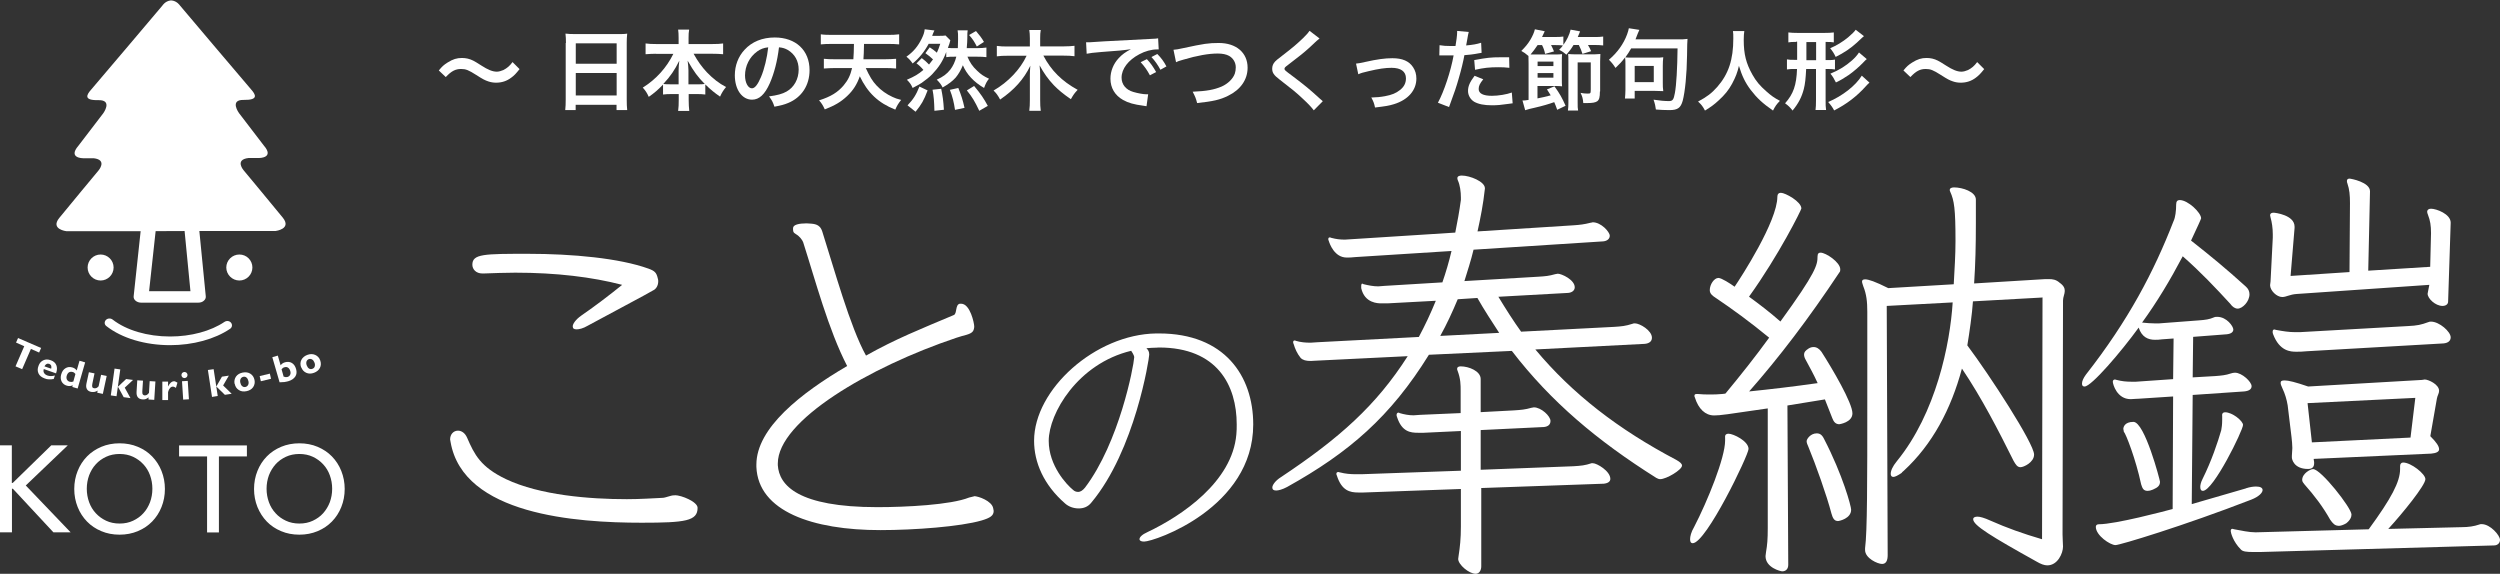 <?xml version="1.0" encoding="UTF-8"?>
<svg id="_レイヤー_2" data-name="レイヤー 2" xmlns="http://www.w3.org/2000/svg" viewBox="0 0 213.45 48.99">
  <rect x="0" y="0" width="213.45" height="48.99" fill="#333333" stroke="none"/>
  <defs>
    <style>
      .cls-1 {
        fill: #fff;
      }
    </style>
  </defs>
  <g id="_レイヤー_1-2" data-name="レイヤー 1">
    <g>
      <g>
        <g>
          <path class="cls-1" d="M0,38.02h1.01v3.21h.08l3.29-3.21h1.41l-3.59,3.43,3.83,4h-1.47l-3.46-3.72h-.08v3.72H0v-7.43Z"/>
          <path class="cls-1" d="M10.21,45.65c-.57,0-1.09-.1-1.56-.3-.48-.2-.88-.47-1.22-.82-.34-.35-.61-.76-.8-1.24-.19-.48-.29-.99-.29-1.54s.1-1.07.29-1.54c.19-.48.46-.89.8-1.24.34-.35.75-.62,1.22-.82s1-.3,1.56-.3,1.09.1,1.56.3c.48.2.88.47,1.22.82.34.35.61.76.8,1.24.19.48.29.99.29,1.54s-.1,1.07-.29,1.54c-.19.48-.46.89-.8,1.24-.34.35-.75.62-1.22.82-.48.2-1,.3-1.56.3ZM10.21,44.7c.43,0,.81-.08,1.15-.24.34-.16.64-.37.88-.64.25-.27.43-.58.57-.94.13-.36.2-.74.2-1.15s-.07-.79-.2-1.15c-.13-.36-.32-.67-.57-.94-.25-.27-.54-.48-.88-.64-.34-.16-.73-.24-1.15-.24s-.81.08-1.15.24c-.34.16-.64.37-.88.64-.25.27-.43.58-.57.94-.13.36-.2.74-.2,1.15s.07.79.2,1.15.32.67.57.94c.25.27.54.48.88.64.34.16.73.24,1.15.24Z"/>
          <path class="cls-1" d="M17.68,38.97h-2.39v-.94h5.79v.94h-2.39v6.49h-1.01v-6.49Z"/>
          <path class="cls-1" d="M25.56,45.65c-.57,0-1.09-.1-1.56-.3-.48-.2-.88-.47-1.22-.82-.34-.35-.6-.76-.8-1.24-.19-.48-.29-.99-.29-1.54s.1-1.07.29-1.54c.19-.48.46-.89.8-1.24.34-.35.75-.62,1.22-.82.48-.2,1-.3,1.56-.3s1.09.1,1.56.3.88.47,1.22.82c.34.35.61.76.8,1.24.19.48.29.99.29,1.54s-.1,1.07-.29,1.54c-.19.48-.46.89-.8,1.24-.34.35-.75.62-1.22.82-.48.2-1,.3-1.56.3ZM25.56,44.7c.43,0,.81-.08,1.15-.24s.64-.37.88-.64c.24-.27.43-.58.57-.94.13-.36.2-.74.2-1.15s-.07-.79-.2-1.15c-.13-.36-.32-.67-.57-.94-.25-.27-.54-.48-.88-.64-.34-.16-.73-.24-1.15-.24s-.81.08-1.15.24c-.34.16-.64.37-.88.64-.24.27-.43.58-.57.94-.13.36-.2.74-.2,1.15s.07.79.2,1.15c.13.36.32.67.57.94.24.27.54.48.88.64.34.16.73.24,1.15.24Z"/>
        </g>
        <g>
          <g>
            <path class="cls-1" d="M1.32,31.29l.75-1.73-.7-.31.17-.39,1.97.85-.17.39-.7-.31-.75,1.73-.56-.24Z"/>
            <path class="cls-1" d="M4.55,32.36c-.12.03-.25.04-.37.03-.12,0-.25-.03-.37-.08-.25-.09-.43-.23-.52-.42-.09-.19-.1-.41,0-.66.08-.23.22-.38.41-.47.19-.09.4-.09.64,0,.23.08.39.22.47.42.08.2.07.42-.02.68v.02s-1.05-.37-1.05-.37h0c-.04.12-.04.23.02.33.06.1.15.17.29.22.09.03.19.05.3.05s.22-.02.34-.05l-.11.31ZM3.8,31.28l.57.2c.03-.1.02-.18,0-.26-.03-.07-.08-.12-.16-.15-.08-.03-.16-.03-.23.01-.07.03-.13.1-.18.19Z"/>
            <path class="cls-1" d="M6.19,32.9c-.08.04-.16.06-.23.06-.08,0-.16,0-.25-.03-.21-.06-.36-.18-.45-.36-.09-.18-.1-.39-.03-.62.07-.24.19-.41.36-.51.17-.11.37-.13.58-.07.08.02.16.06.22.1.06.04.11.1.16.16l.24-.83.48.14-.64,2.23-.46-.13.04-.12ZM6.26,32.58l.18-.65s-.07-.08-.11-.11c-.04-.03-.08-.05-.13-.06-.12-.03-.22-.02-.31.03-.09.06-.15.15-.19.28-.04.12-.03.24.01.33.05.09.12.16.23.19.05.01.09.02.14.02.05,0,.1-.01.15-.03Z"/>
            <path class="cls-1" d="M8.35,33.34c-.09.06-.18.1-.27.12-.09.02-.19.01-.3,0-.17-.04-.29-.11-.36-.24-.07-.12-.08-.28-.04-.47l.21-.97.48.1-.19.91c-.02.11-.02.19,0,.25.02.06.07.09.15.11.07.01.13,0,.2-.02.07-.03.13-.08.19-.15l.21-.98.48.1-.33,1.53-.48-.1.04-.19Z"/>
            <path class="cls-1" d="M9.46,33.76l.32-2.29.49.07-.32,2.29-.49-.07ZM10.56,33.91l-.49-.89.7-.66.59.08-.71.66.49.89-.59-.08Z"/>
            <path class="cls-1" d="M12.7,33.91c-.08.07-.17.13-.25.16-.09.03-.18.04-.29.03-.17-.01-.3-.07-.39-.18-.09-.11-.12-.26-.11-.46l.06-.99.49.03-.06.92c0,.11,0,.19.04.25.03.05.09.08.16.09.07,0,.13-.01.2-.05.06-.04.12-.1.17-.17l.06-1,.49.03-.1,1.57-.49-.03v-.2Z"/>
            <path class="cls-1" d="M13.86,34.15v-1.57s.49,0,.49,0v.42c.08-.16.16-.27.24-.34.08-.07.16-.1.25-.11.04,0,.09,0,.14.03.05.02.11.05.17.09l-.13.45c-.05-.04-.1-.07-.14-.08-.04-.02-.08-.03-.12-.03-.09,0-.18.04-.25.13-.07.08-.13.2-.16.34v.68s-.49,0-.49,0Z"/>
            <path class="cls-1" d="M15.49,32.04c0-.07.02-.14.06-.19.05-.05.11-.08.18-.09.07,0,.14.02.19.06.05.05.08.11.09.18,0,.07-.02.14-.06.19-.05.05-.11.08-.18.09-.07,0-.14-.02-.19-.06-.05-.05-.08-.11-.09-.18ZM15.64,34.12l-.1-1.57.49-.03.1,1.57-.49.03Z"/>
            <path class="cls-1" d="M18.1,33.88l-.35-2.29.49-.07.35,2.29-.49.08ZM19.2,33.71l-.73-.71.48-.84.59-.09-.49.84.73.71-.58.09Z"/>
            <path class="cls-1" d="M20.03,32.78c-.05-.24,0-.45.12-.63.13-.18.32-.29.57-.34.25-.05.47-.02.66.1.19.12.3.3.35.53.05.23,0,.44-.12.62-.13.18-.32.29-.57.34-.25.05-.47.02-.65-.1-.19-.12-.3-.29-.35-.53ZM20.52,32.68c.03.13.08.23.16.29.08.07.17.09.27.07.1-.02.18-.08.23-.17.05-.09.06-.2.03-.33-.03-.13-.08-.23-.16-.3-.08-.07-.17-.09-.27-.07-.1.02-.18.08-.23.17-.05.09-.06.2-.03.34Z"/>
            <path class="cls-1" d="M22.27,32.54l-.1-.43.87-.21.1.44-.87.21Z"/>
            <path class="cls-1" d="M23.87,32.64l-.62-2.14.47-.14.24.83c.05-.07.1-.12.16-.16.06-.04.14-.08.22-.1.22-.06.41-.04.58.06.17.1.29.28.36.52.07.25.05.46-.07.64-.12.18-.32.32-.6.4-.1.03-.22.05-.34.07-.12.01-.26.02-.4.02ZM24.24,32.16s.1.03.15.04c.05,0,.09,0,.14-.01.12-.03.2-.1.24-.19.05-.09.05-.21.01-.33-.04-.13-.1-.22-.19-.28-.09-.06-.19-.07-.31-.03-.05.01-.09.03-.13.06-.04.03-.07.07-.11.11l.18.64Z"/>
            <path class="cls-1" d="M25.71,31.37c-.08-.23-.08-.44.02-.64.1-.2.27-.34.51-.43.24-.09.46-.09.67,0,.2.09.35.24.43.47.08.23.07.44-.02.63-.1.2-.27.34-.51.43-.24.09-.46.09-.66,0-.2-.09-.34-.24-.43-.47ZM26.19,31.2c.05.13.11.21.2.27.09.05.18.06.28.02.1-.04.17-.1.2-.2.03-.1.03-.21-.02-.33-.05-.13-.11-.21-.2-.27-.09-.05-.18-.06-.28-.03-.1.04-.16.1-.2.2-.03.1-.03.21.02.34Z"/>
          </g>
          <path class="cls-1" d="M9.7,22.84c0,.61-.5,1.11-1.11,1.11s-1.11-.5-1.11-1.11.5-1.11,1.11-1.11,1.11.5,1.11,1.11Z"/>
          <path class="cls-1" d="M21.55,22.84c0,.61-.5,1.11-1.11,1.11s-1.12-.5-1.12-1.11.5-1.11,1.12-1.11,1.11.5,1.11,1.11Z"/>
          <path class="cls-1" d="M14.53,29.47c-2.14,0-4.12-.59-5.45-1.63-.17-.13-.19-.36-.04-.52.14-.15.4-.17.57-.04,1.18.92,2.98,1.45,4.92,1.45,1.78,0,3.47-.46,4.64-1.25.18-.12.43-.09.56.08s.09.39-.08.51c-1.31.89-3.18,1.4-5.13,1.4Z"/>
          <path class="cls-1" d="M12.01,19.72l-.6,5.59c-.01.14.05.27.17.37.12.1.29.16.46.16h4.9c.18,0,.35-.06.46-.16.12-.1.18-.23.17-.37l-.55-5.59M16.26,24.86h-3.53l.56-5.14h2.47l.5,5.14Z"/>
          <path class="cls-1" d="M17.02,19.72h6.52s1.38-.17.61-1.13c-.58-.72-3.34-4.04-3.34-4.04,0,0-.81-.92.41-1.06h.91s1.32,0,.4-1.06l-2.12-2.77s-.85-1.16.4-1.13c1.32.02,1.01-.47.61-.92-.34-.38-6.07-7.16-6.07-7.16,0,0-.23-.35-.67-.41h0s-.05,0-.07,0c-.02,0-.04,0-.07,0h0c-.45.07-.67.43-.67.43,0,0-5.73,6.78-6.07,7.16-.4.45-.71.95.61.92,1.25-.02.4,1.13.4,1.13l-2.12,2.77c-.91,1.06.4,1.06.4,1.06h.91c1.21.14.4,1.06.4,1.06,0,0-2.76,3.32-3.34,4.04-.78.97.61,1.13.61,1.13h6.34M13.28,19.72h2.47"/>
        </g>
      </g>
      <g>
        <path class="cls-1" d="M57.62,42.28c.56,0,1.94.56,1.94,1.08,0,1.12-1.04,1.27-4.77,1.27-5.59,0-15.24-.67-16.32-6.89,0-.07-.04-.15-.04-.22,0-.45.3-.75.67-.75.3,0,.6.19.78.6.63,1.45,1.15,2.5,3.32,3.54,2.91,1.38,7.15,1.71,10.32,1.71,1.19,0,2.24-.08,2.98-.11.37,0,.71-.22,1.08-.22h.04ZM41.19,23.35c-.56,0-.86-.37-.86-.75,0-.93,1.01-.93,4.77-.93s7.79.37,10.28,1.27c.52.19.67.34.78.82.04.11.04.19.04.26,0,.37-.19.67-.45.78-.41.26-4.02,2.16-5.59,3.02-.37.22-.71.3-.93.3s-.33-.07-.33-.26.22-.56.75-.93c1.19-.82,2.46-1.79,3.47-2.61-2.57-.67-5.63-1.04-9.13-1.04-.89,0-1.79.04-2.72.07h-.07Z"/>
        <path class="cls-1" d="M83.16,42.36c.37,0,1.53.41,1.64,1.04,0,.07.04.15.04.22,0,.41-.3.6-1.04.82-1.79.52-5.7.82-8.64.82-5.78,0-10.43-1.6-10.58-5.4v-.19c0-3.13,3.8-6.11,7.75-8.42-1.6-3.09-2.72-7.34-3.76-10.58-.07-.19-.33-.52-.6-.67s-.26-.26-.26-.52c0-.3.52-.41,1.16-.41.6.04,1.12,0,1.34.71,1.01,3.17,2.38,8.16,3.73,10.58,2.53-1.42,4.66-2.27,7.49-3.46.3-.11.11-.89.52-.97h.11c.78,0,1.12,1.68,1.12,1.94,0,.15-.04.3-.11.41-.22.3-.78.33-1.42.56-7.45,2.5-15.24,7.08-15.24,10.73v.15c.11,1.71,1.71,3.58,8.5,3.58,2.42,0,6.26-.19,7.83-.82l.45-.11Z"/>
        <path class="cls-1" d="M98.83,29.68c-.34,0-.66.03-.95.05.16.16.24.29.24.55,0,.32-1.21,8.17-4.94,12.63-.29.37-.68.5-1.08.5-.45,0-.87-.16-1.16-.42-1.84-1.6-2.65-3.52-2.65-5.36,0-4.38,5.23-9.09,10.43-9.16h.24c5.59,0,8.04,3.62,8.04,7.77,0,7.12-8.43,10-9.32,10-.26,0-.39-.08-.39-.21,0-.16.21-.39.68-.6,2.94-1.39,7.25-4.31,7.59-8.35.03-.29.03-.55.03-.84,0-3.33-1.65-6.57-6.64-6.57h-.1ZM89.54,37.64c0,2.13,1.55,3.76,2.07,4.18.13.13.29.18.45.18.18,0,.39-.13.58-.37,2.92-3.86,4.15-10.32,4.2-11.13,0-.18-.26-.55-.26-.55-4.57,1.1-7.04,5.36-7.04,7.69Z"/>
        <path class="cls-1" d="M131.09,29.84c3.17,3.8,7.08,6.82,12.04,9.43.33.19.48.33.48.48,0,.37-1.34,1.16-1.86,1.16-.11,0-.22-.04-.34-.11-5.03-3.17-8.98-6.48-12.33-10.84l-7.08.33c-3.28,5.29-6.82,8.35-12.11,11.29-.41.22-.75.3-.93.3-.22,0-.33-.08-.33-.26s.22-.56.75-.89c4.99-3.32,8.12-6.11,10.81-10.32l-7.53.37c-.3,0-.52.04-.75.04-.41,0-.67-.07-.86-.26-.3-.37-.48-.78-.6-1.19-.04-.07-.04-.11-.04-.15,0-.11.04-.15.15-.15.04,0,.08.04.11.04.37.11.78.15,1.23.15.19,0,.41-.04.6-.04l8.64-.45c.52-.97,1.01-2.01,1.45-3.09l-4.1.22h-.56c-.26,0-1.42,0-1.71-1.3v-.19c0-.11.04-.19.07-.19s.08,0,.11.04c.45.11.86.19,1.27.19.19,0,.37-.04.52-.04l4.96-.3c.3-.86.56-1.75.78-2.68l-8.2.52c-.3.04-.56.04-.75.04-1.04,0-1.45-1.16-1.53-1.42-.04-.07-.04-.11-.04-.15,0-.11.04-.15.15-.15.04,0,.07.04.11.04.41.11.75.15,1.16.15.19,0,.41-.04.63-.04l8.79-.56c.19-.97.34-1.75.48-2.79v-.22c0-.45-.07-1.04-.26-1.45-.04-.08-.04-.15-.04-.19,0-.15.15-.22.37-.22.71,0,1.98.52,1.98,1.08v.04c-.15,1.38-.37,2.46-.63,3.65l8.16-.52c.6-.04.93-.08,1.49-.22.08,0,.15-.04.19-.04.71,0,1.45.82,1.45,1.15,0,.26-.22.45-.56.48l-11.07.71c-.22.93-.52,1.83-.78,2.68l6.26-.37c.67-.04.97-.07,1.49-.22.08,0,.15-.04.22-.04.33,0,1.45.52,1.45,1.16,0,.26-.22.45-.56.48l-5.96.33c.63,1.04,1.27,2.05,1.94,2.98l7.94-.41c.63-.04.97-.07,1.56-.26.07-.04.15-.04.22-.04.41,0,1.45.6,1.45,1.23,0,.3-.22.48-.6.52l-9.39.48ZM126.47,41.69v6.67c0,.3-.15.63-.48.63-.56,0-1.49-.78-1.49-1.27,0-.11.04-.19.04-.3.11-.71.19-1.42.19-2.46v-3.21l-8.31.3h-.45c-.71,0-1.42-.15-1.83-1.45-.04-.07-.04-.11-.04-.15,0-.11.07-.15.19-.15.04,0,.07.04.15.04.41.11.86.15,1.34.15h.45l8.5-.3v-3.39l-3.17.15h-.49c-.63,0-1.38-.07-1.79-1.34-.04-.07-.04-.15-.04-.19,0-.11.07-.19.15-.19.04,0,.07,0,.11.04.37.11.78.19,1.19.19.19,0,.37-.04.56-.04l3.46-.15v-1.9c0-.52,0-1.01-.26-1.71-.04-.07-.04-.11-.04-.19,0-.11.11-.19.3-.19.71,0,1.71.41,1.71,1.08v2.83l2.83-.15c.63-.04.97-.07,1.49-.22.07,0,.15-.04.22-.04.63,0,1.42.75,1.42,1.16,0,.3-.19.48-.56.52l-5.4.26v3.39l7.9-.3c.67-.04,1.01-.07,1.57-.26h.11c.34,0,1.49.67,1.49,1.34,0,.22-.19.37-.56.41l-10.47.37ZM128,28.42c-.63-.97-1.27-1.94-1.86-2.98l-1.68.11c-.45,1.08-.93,2.12-1.49,3.13l5.03-.26Z"/>
        <path class="cls-1" d="M147.28,37.33c0-.22.11-.3.3-.3.41,0,1.71.63,1.71,1.3,0,.52-3.62,8.05-4.77,8.05-.15,0-.22-.11-.22-.34s.08-.6.34-1.04c1.16-2.24,2.65-5.92,2.65-7.38v-.3ZM150.93,34.87c-3.54.52-4.06.6-4.58.6-.75,0-1.34-.56-1.64-1.53-.04-.07-.04-.11-.04-.15,0-.11.07-.15.19-.15h.11c.37.04.67.04,1.01.04s.67,0,1.04-.04c.11,0,.3-.04.3-.04,1.3-1.57,2.57-3.17,3.73-4.77-1.68-1.38-3.17-2.46-4.55-3.39-.3-.19-.52-.37-.52-.67,0-.48.37-1.04.74-1.04.26,0,1.01.48,1.38.75.56-.82,3.65-5.59,3.65-7.68,0-.22.11-.34.3-.34.37,0,1.75.75,1.75,1.34,0,.11-1.9,3.95-4.47,7.53.86.63,1.75,1.3,2.68,2.12,3.06-4.21,3.17-4.84,3.17-5.55,0-.26.11-.33.26-.33.45,0,1.68.82,1.68,1.42,0,.11,0,.19-.07.26-2.65,3.99-5.18,7.3-7.71,10.17,1.86-.19,3.73-.41,5.85-.71-.3-.67-.67-1.34-1.01-1.97-.11-.19-.15-.33-.15-.48,0-.19.11-.33.41-.52.15-.08.26-.11.41-.11.26,0,.48.15.67.41.93,1.45,2.64,4.36,2.64,5.25,0,.78-1.12.93-1.12.93-.3,0-.48-.19-.6-.52l-.63-1.6-3.2.52.07,13.6c0,.34-.19.56-.52.56-.11,0-1.42-.3-1.42-1.3,0-.11.04-.22.04-.33.11-.63.15-1.12.15-2.05v-10.21ZM156.89,44.48c-.26,0-.41-.22-.52-.63-.41-1.57-1.34-4.17-1.97-5.7-.08-.19-.15-.33-.15-.48,0-.19.34-.67.86-.67.26,0,.45.11.63.48,1.6,3.09,2.31,5.74,2.31,6.04,0,.75-1.01.97-1.15.97ZM174.41,25.4l-5.96.33c-.07,1.08-.3,2.68-.48,3.76,1.9,2.53,5.7,8.38,5.7,9.32,0,.67-.89,1.08-1.16,1.08s-.41-.22-.6-.56c-1.3-2.61-2.72-5.37-4.4-7.86-.93,3.47-2.53,6.48-4.96,8.72-.07.07-.15.11-.19.19-.33.22-.56.34-.71.34s-.22-.11-.22-.26c0-.26.15-.63.52-1.08,3.35-4.1,4.55-10.02,4.77-13.56l-5.63.3.08,21.28c0,.41-.11.75-.48.75s-1.45-.48-1.45-1.19v-.15c.19-1.42.19-5.66.19-12.52v-7.68c0-.86-.07-1.49-.34-2.16-.04-.15-.11-.3-.11-.41s.07-.19.26-.19c.3,0,.86.19,1.98.75l5.59-.33c.07-1.3.15-2.5.15-3.69,0-2.76-.11-3.46-.45-4.21-.04-.08-.04-.11-.04-.15,0-.15.15-.22.37-.22.71,0,1.86.37,1.86,1.04v1.98c0,1.97-.04,3.54-.15,5.18l6.07-.37h.33c.3,0,.6.04.89.3.37.26.45.48.45.71,0,.26-.15.52-.15.82l-.04,19.97c0,.41.04.75.04,1.04,0,.56-.45,1.6-1.34,1.6-.26,0-.56-.11-.93-.33-3.88-2.16-5.4-3.09-5.4-3.61,0-.15.15-.22.37-.22s.6.11,1.08.33c1.42.63,2.79,1.12,4.43,1.6l.04-20.61Z"/>
        <path class="cls-1" d="M191.76,41.69c.34-.11.63-.15.86-.15.37,0,.56.11.56.3,0,.22-.3.56-.97.82-5.78,2.24-11.22,3.88-11.59,3.88-.45,0-1.68-.82-1.68-1.56,0-.15.11-.22.26-.22,1.42,0,5.63-1.12,6.3-1.3l.04-9.61-2.91.19c-.3,0-.52.04-.71.04-1.19,0-1.53-1.3-1.53-1.49,0-.11.07-.19.19-.19.04,0,.11.04.15.04.41.11.82.15,1.23.15h.41l3.17-.22.04-3.47-.97.07c-.26.04-.45.04-.63.04-.56,0-1.12-.22-1.38-1.04-1.49,2.05-4.03,5.03-4.62,5.03-.15,0-.22-.07-.22-.26s.11-.45.33-.75c3.62-4.62,5.81-8.79,7.49-13.12.15-.3.22-.89.22-1.42,0-.26.11-.37.3-.37.71,0,1.83,1.08,1.83,1.56q0,.07-.86,1.9c1.57,1.23,3.02,2.42,4.66,3.91.22.19.33.41.33.67,0,.63-.6,1.23-1.01,1.23-.22,0-.45-.15-.63-.41-1.23-1.34-2.53-2.72-4.06-4.06-1.08,2.05-2.2,3.91-3.47,5.66.37.04.75.07,1.08.07h.37l3.43-.26c.52-.04.86-.08,1.27-.26.08-.04.19-.04.26-.04.82,0,1.38.82,1.38,1.08,0,.22-.19.37-.56.41l-2.87.22-.04,3.46,1.9-.11c.56-.04.93-.08,1.34-.22.11-.04.26-.07.37-.07.6,0,1.42.78,1.42,1.15,0,.26-.22.41-.63.45l-4.4.3-.08,9.32,4.62-1.34ZM181.33,36.84c0-.08-.04-.15-.04-.22,0-.15.11-.6.86-.6.97,0,2.27,4.99,2.27,5.11,0,.3-.15.48-.6.67-.19.08-.33.11-.45.11-.37,0-.45-.22-.56-.56-.45-2.12-1.3-4.32-1.49-4.51ZM189.72,35.46c0-.19.11-.26.26-.26.63,0,1.53.75,1.53,1.08,0,.45-2.53,5.63-3.43,5.63-.15,0-.22-.11-.22-.34,0-.15.04-.37.19-.67.78-1.57,1.3-3.13,1.6-4.17.04-.22.08-.48.08-.89v-.37ZM193.03,47.13h-.67c-.56,0-.89-.04-1.04-.22-.67-.67-.86-1.45-.86-1.57s.04-.19.15-.19c.04,0,.11.04.15.04.63.11,1.23.26,1.83.26l9.65-.26c1.94-2.65,2.68-4.06,2.68-5.14v-.26c0-.19.11-.3.26-.3.67,0,1.9.97,1.9,1.42,0,.52-1.94,2.91-3.17,4.25l6.26-.15c.6,0,1.08-.08,1.49-.22.07-.04.15-.04.22-.04.75,0,1.57.97,1.57,1.34,0,.26-.19.48-.52.48l-19.9.56ZM207.42,24.32l-11.33.78c-.6.04-.89.26-1.23.26-.48,0-1.04-.56-1.04-1.01,0-.11.04-.22.04-.33l.19-3.73v-.3c0-.52-.08-1.04-.19-1.42,0-.07-.04-.11-.04-.19,0-.15.11-.22.3-.22.11,0,1.79.19,1.79,1.19v.11l-.34,4.1,5.03-.33.04-5.89c0-.67-.04-1.16-.22-1.68-.04-.07-.04-.15-.04-.22,0-.11.07-.19.22-.19.11,0,1.75.3,1.75,1.08l-.15,6.78,5.29-.33.07-2.87c0-.67-.07-1.08-.26-1.57-.04-.11-.07-.19-.07-.26,0-.15.11-.26.33-.26.45,0,1.68.45,1.68,1.19l-.22,6.74c0,.22-.19.37-.48.37-.6,0-1.27-.63-1.27-1.04,0-.07.04-.15.04-.22l.11-.56ZM196.94,29.99c-.34.04-.63.04-.89.04-.48,0-1.42-.04-1.97-1.49-.04-.08-.04-.15-.04-.22,0-.11.04-.19.15-.19.04,0,.11.04.15.04.6.11,1.08.19,1.64.19h.37l9.24-.52c.82-.04,1.12-.11,1.75-.34.08-.04.15-.04.22-.04.71,0,1.68.86,1.68,1.34,0,.3-.22.48-.6.52l-11.7.67ZM197.54,39.19l.04.26v.11c0,.3-.15.48-.52.48-1.23,0-1.38-.86-1.38-.97v-.15c0-.22.04-.45.04-.67,0-.3-.04-.63-.07-.93l-.33-2.72c-.08-.48-.22-.97-.45-1.45-.08-.19-.15-.33-.15-.45,0-.15.07-.22.34-.22.33,0,.93.15,2.01.52l9.69-.56c.11,0,.19-.04.26-.04.3,0,1.23.41,1.23.97,0,.22-.15.41-.19.67l-.56,3.2c.52.52.75.86.75,1.12,0,.22-.26.33-.67.37l-10.02.45ZM199.66,44.89c-.3,0-.48-.19-.71-.52-.63-1.12-1.34-2.05-2.2-3.02-.08-.11-.19-.22-.19-.37,0-.56.71-.93.93-.93.67,0,3.28,3.32,3.28,3.88,0,.22-.11.48-.45.75-.26.15-.48.22-.67.22ZM206.22,33.97l-9.2.45.37,3.35,8.42-.41.41-3.39Z"/>
      </g>
      <g>
        <path class="cls-1" d="M37.47,6.01c.28-.34.41-.46.74-.67.46-.29.8-.39,1.23-.39.34,0,.65.07.97.23q.2.1.68.41c.57.37.97.53,1.33.53.16,0,.38-.06.56-.14.32-.17.52-.33.78-.68l.6.6c-.31.39-.46.55-.71.73-.38.29-.81.43-1.3.43-.22,0-.46-.04-.66-.11-.29-.1-.44-.17-1.03-.55-.66-.42-.89-.51-1.29-.51-.49,0-.83.18-1.31.69l-.59-.56Z"/>
        <path class="cls-1" d="M48.32,3.67c0-.29-.01-.56-.04-.8.24.03.49.04.83.04h3.63c.35,0,.59,0,.81-.04-.03.29-.04.5-.04.77v4.85c0,.39.01.64.04.91h-.91v-.45h-3.49v.45h-.89c.03-.25.04-.55.04-.91V3.67ZM49.16,5.44h3.49v-1.74h-3.49v1.74ZM49.16,8.15h3.49v-1.92h-3.49v1.92Z"/>
        <path class="cls-1" d="M56.01,4.59c-.33,0-.59.02-.89.04v-.92c.29.04.54.05.89.05h1.93v-.53c0-.29-.01-.48-.04-.7h.94c-.04.21-.05.41-.05.69v.54h2.04c.38,0,.65-.01.91-.05v.92c-.33-.03-.56-.04-.91-.04h-1.61c.35.64.71,1.13,1.13,1.58.51.53,1.04.95,1.64,1.26-.23.28-.36.48-.51.82-.48-.33-.8-.59-1.26-1.04v.86c-.23-.03-.44-.04-.75-.04h-.67v.51c0,.35.02.67.05.93h-.95c.04-.28.05-.58.05-.93v-.51h-.59c-.31,0-.53.01-.75.04v-.85c-.43.45-.74.72-1.22,1.05-.15-.34-.26-.51-.51-.79,1.13-.7,2.03-1.7,2.61-2.88h-1.47ZM57.94,6.02c0-.23.02-.53.06-.84-.4.81-.76,1.34-1.37,1.99.17.02.32.03.67.03h.64v-1.18ZM59.51,7.2c.35,0,.48,0,.66-.03-.58-.59-.92-1.04-1.46-1.99.04.31.07.61.07.83v1.19h.73Z"/>
        <path class="cls-1" d="M65.73,7.1c-.43.97-.91,1.41-1.52,1.41-.86,0-1.47-.87-1.47-2.08,0-.83.29-1.6.83-2.18.63-.69,1.52-1.05,2.58-1.05,1.8,0,2.97,1.1,2.97,2.79,0,1.3-.68,2.33-1.82,2.8-.36.15-.65.22-1.18.32-.13-.4-.22-.56-.46-.88.69-.09,1.14-.21,1.49-.41.65-.36,1.04-1.07,1.04-1.88,0-.72-.32-1.31-.92-1.67-.23-.13-.43-.2-.76-.23-.14,1.18-.41,2.21-.78,3.06ZM64.63,4.41c-.63.45-1.02,1.22-1.02,2.03,0,.62.26,1.1.59,1.1.25,0,.5-.32.77-.96.29-.67.53-1.69.62-2.54-.39.04-.66.15-.97.37Z"/>
        <path class="cls-1" d="M73.92,5.81c.32.7.57,1.12.92,1.49.38.41.86.75,1.37.98.23.11.38.16.73.25-.25.32-.35.48-.5.83-1.45-.57-2.37-1.45-3.03-2.85-.24.69-.56,1.2-1.08,1.69-.53.5-1.04.8-1.91,1.14-.16-.35-.29-.56-.49-.77,1.01-.32,1.6-.69,2.1-1.28.37-.44.58-.87.72-1.48h-1.46c-.34,0-.64.02-.95.04v-.83c.26.03.56.04.94.04h1.58q.04-.5.05-1.31h-1.86c-.39,0-.7.01-.97.04v-.86c.25.04.59.05.97.05h4.74c.37,0,.71-.01.98-.05v.86c-.29-.03-.59-.04-.97-.04h-2.03c-.02.79-.02.92-.05,1.31h1.83c.37,0,.68-.02.96-.04v.83c-.31-.03-.6-.04-.95-.04h-1.64Z"/>
        <path class="cls-1" d="M78.7,4.96c.22.16.42.34.62.55.14-.17.2-.25.34-.44-.18-.18-.36-.32-.65-.53l.37-.5c.25.16.4.27.61.46.11-.24.17-.39.29-.76h-.99c-.35.66-.85,1.27-1.37,1.68-.17-.25-.31-.4-.53-.58.59-.41.99-.89,1.31-1.55.15-.31.22-.51.25-.79l.83.1c-.03.06-.04.08-.07.15q-.02.07-.07.17s0,.02-.05.14h.6c.24,0,.4,0,.54-.03l.41.41q-.04.11-.08.29c-.03.07-.06.19-.13.36.18.02.36.02.61.02h.24c.01-.31.02-.47.02-.77,0-.42,0-.54-.04-.75h.86c-.03.18-.03.27-.03.66,0,.25-.02.49-.05.86h.89c.32,0,.57-.02.79-.05v.82c-.23-.03-.47-.04-.79-.04h-.83c.2.48.43.83.83,1.2.33.32.56.47,1.01.68-.2.25-.28.41-.42.79-.88-.51-1.49-1.17-1.81-1.94-.16.4-.39.79-.62,1.06-.26.29-.6.55-1.11.84-.12-.25-.25-.42-.5-.67.55-.25.86-.48,1.16-.86.22-.29.4-.65.51-1.1h-.13c-.36,0-.47,0-.73.04v-.44c-.29.78-.64,1.31-1.2,1.9-.22.23-.56.5-.89.73-.2.13-.36.22-.78.44-.12-.28-.24-.46-.49-.7.67-.29.97-.47,1.41-.84-.16-.2-.4-.43-.59-.56l.46-.46ZM77.48,9c.49-.51.75-.92,1.02-1.61l.7.33c-.32.85-.53,1.21-1.03,1.82l-.69-.55ZM79.78,9.45c-.02-.76-.05-1.22-.16-1.79l.74-.08c.13.65.18.98.23,1.79l-.81.09ZM81.54,9.39c-.1-.67-.21-1.13-.44-1.72l.72-.16c.25.62.38,1.02.53,1.7l-.81.17ZM83.61,9.46c-.38-.8-.59-1.16-1.06-1.74l.62-.38c.59.71.82,1.06,1.17,1.7l-.73.42ZM83.33,2.65c.27.31.51.62.68.93l-.61.39c-.23-.44-.34-.62-.66-.98l.59-.34Z"/>
        <path class="cls-1" d="M89.09,4.76c.65,1.25,1.57,2.17,2.92,2.91-.29.31-.35.4-.58.8-.68-.47-1.08-.81-1.45-1.19-.5-.53-.84-1.01-1.22-1.7.04.34.05.62.05.85v2.1c0,.36.01.66.05.93h-.98c.04-.29.05-.57.05-.94v-2.09c0-.19.01-.53.04-.82-.56,1.16-1.37,2.06-2.58,2.89-.18-.34-.33-.55-.56-.77,1.25-.72,2.29-1.82,2.82-2.97h-1.64c-.34,0-.62.01-.9.05v-.89c.29.04.54.05.9.05h1.92v-.71c0-.29-.02-.49-.05-.7h.98c-.04.21-.05.41-.05.69v.71h2.02c.38,0,.66-.02.91-.05v.89c-.28-.04-.59-.05-.91-.05h-1.75Z"/>
        <path class="cls-1" d="M92.74,3.61c.17,0,.25,0,.29,0q.13,0,1.24-.08c.55-.03,1.83-.1,3.84-.2.62-.03.65-.03.77-.06l.05.95q-.08,0-.16,0c-.45,0-1.01.15-1.49.41-.95.5-1.52,1.25-1.52,2,0,.58.37,1.04,1,1.22.37.11.85.2,1.12.2,0,0,.07,0,.15,0l-.14,1.02c-.1-.02-.11-.02-.25-.04-.83-.11-1.3-.24-1.76-.5-.69-.39-1.07-1.03-1.07-1.81,0-.64.25-1.27.71-1.76.29-.31.56-.51,1.04-.76-.61.09-1.07.14-2.53.24-.67.05-1.01.1-1.25.15l-.05-.98ZM97.92,5.05c.33.35.53.64.79,1.1l-.53.28c-.25-.46-.46-.76-.79-1.12l.53-.26ZM99.08,5.96c-.22-.41-.47-.77-.77-1.09l.5-.26c.34.34.55.63.78,1.06l-.52.29Z"/>
        <path class="cls-1" d="M100.19,4.25c.25-.02.38-.04.88-.15,1.71-.37,2.12-.43,2.99-.43,1.49,0,2.46.83,2.46,2.11,0,1.02-.6,1.88-1.67,2.4-.68.34-1.27.47-2.64.62-.1-.41-.17-.56-.38-.97,1.2-.05,1.83-.17,2.47-.44.54-.24.98-.67,1.13-1.11.05-.15.08-.34.08-.53,0-.41-.21-.77-.57-.98-.24-.13-.56-.2-.97-.2-.78,0-1.75.17-2.96.53-.38.11-.44.13-.6.21l-.22-1.07Z"/>
        <path class="cls-1" d="M112.67,3.28c-.13.09-.27.22-.92.83-.38.35-.91.77-1.79,1.44-.23.17-.29.23-.29.32,0,.11.02.13.68.62,1.17.89,1.39,1.07,2.37,1.96.08.08.12.11.22.19l-.77.78c-.2-.27-.47-.56-.98-1.03-.53-.5-.78-.7-1.94-1.6-.5-.38-.63-.59-.63-.93,0-.23.08-.43.25-.61.1-.11.11-.11.66-.54.81-.62,1.23-.98,1.73-1.46.34-.34.42-.43.55-.62l.86.66Z"/>
        <path class="cls-1" d="M115.78,5.43q.21-.01.78-.14c1.02-.23,1.7-.32,2.32-.32.86,0,1.43.25,1.77.77.19.29.28.6.28.97,0,1-.71,1.81-1.9,2.18-.47.14-.65.17-1.63.29-.08-.38-.14-.52-.32-.86h.11c.28,0,.7-.04,1.07-.11.58-.11.92-.25,1.25-.51.36-.27.53-.6.53-1.01,0-.59-.44-.9-1.23-.9-.52,0-1.1.08-1.97.29-.48.11-.62.15-.87.26l-.19-.9Z"/>
        <path class="cls-1" d="M122.92,3.86c.27.05.57.07,1.01.07.09,0,.17,0,.34,0,.07-.36.14-.94.14-1.15,0-.03,0-.08,0-.14l.99.09q-.05.17-.14.72c-.04.21-.04.25-.08.43.56-.05.91-.11,1.28-.23l.04.86q-.06,0-.24.04c-.38.08-.98.15-1.23.16-.08.47-.27,1.26-.47,1.94-.22.78-.35,1.16-.84,2.49l-.95-.37c.52-.95,1.1-2.7,1.34-4.04-.05,0-.08,0-.1,0h-.44s-.11,0-.24,0c-.14,0-.24,0-.3,0-.04,0-.08,0-.14,0l.02-.87ZM126.64,6.77c-.3.38-.39.56-.39.83,0,.38.38.58,1.13.58.55,0,1.27-.12,1.7-.28l.07.92c-.13.01-.2.02-.37.05-.62.09-.95.12-1.4.12-.67,0-1.15-.1-1.51-.3-.32-.19-.53-.55-.53-.92,0-.4.14-.74.56-1.3l.74.3ZM128.87,5.79c-.36-.04-.57-.05-.95-.05-.74,0-1.24.05-1.98.22l-.07-.83c1.07-.2,1.43-.24,2.24-.24.2,0,.27,0,.74,0l.02.89Z"/>
        <path class="cls-1" d="M132.95,9.36c-.11-.32-.16-.42-.25-.64-.48.17-.94.31-1.72.49-.38.08-.4.09-.76.2l-.23-.83c.17,0,.21,0,.52-.05v-3.08c0-.37,0-.51-.01-.67-.26-.22-.38-.31-.61-.43.34-.34.56-.6.77-.95.2-.34.32-.62.39-.9l.84.17c-.04.1-.13.26-.23.49h1.08c.35,0,.53-.01.74-.04v.71c.3-.41.52-.87.62-1.3l.81.15q-.13.32-.2.48h1.34c.4,0,.58,0,.83-.04v.76c-.25-.03-.45-.04-.83-.04h-.47c.15.25.18.32.27.53l-.74.23c-.09-.3-.16-.45-.31-.76h-.45c-.21.35-.32.48-.61.83-.19-.17-.33-.27-.62-.42.17-.17.22-.23.32-.37-.19-.02-.36-.03-.61-.03h-.4c.1.2.16.31.25.54l-.76.21c-.05-.26-.13-.5-.26-.75h-.38c-.22.33-.42.59-.6.8.13,0,.2,0,.4,0h1.61c.37,0,.5,0,.68-.03-.02.19-.02.33-.02.72v1.32c0,.37,0,.53.02.71-.17-.02-.31-.03-.66-.03h-1.44v1.06c.51-.1.59-.12,1.13-.26-.11-.19-.16-.27-.32-.51l.64-.26c.47.65.65.99.95,1.66l-.73.35ZM131.28,5.64h1.35v-.38h-1.35v.38ZM131.28,6.63h1.35v-.39h-1.35v.39ZM136.6,7.81c0,.5-.06.7-.22.83-.16.11-.39.16-.88.16h-.32c-.03-.38-.08-.56-.23-.87.2.04.42.06.56.06.3,0,.3,0,.31-.35v-2.31h-1.12s0,3.42,0,3.42c0,.35,0,.5.04.69h-.87c.03-.25.04-.37.04-.64v-3.54c0-.34,0-.44-.02-.65.19.02.41.03.64.03h1.26c.35,0,.46,0,.85-.03-.01.22-.02.45-.02.64v2.56Z"/>
        <path class="cls-1" d="M138.78,5.54c0-.26,0-.47-.03-.64-.29.38-.46.56-.82.9-.16-.26-.31-.45-.56-.7.72-.61,1.25-1.35,1.55-2.16.08-.24.13-.38.15-.53l.9.14c-.04.09-.05.11-.14.32-.1.25-.14.35-.19.49h3.66c.32,0,.53,0,.78-.04q-.03.26-.04,1.43c-.02,1.58-.17,3.1-.37,3.85-.17.61-.43.8-1.13.8-.44,0-.77-.02-1.16-.05-.04-.29-.07-.46-.2-.84.5.08.97.12,1.31.12.32,0,.41-.12.51-.68.13-.68.21-2.12.23-3.82h-3.96c-.17.29-.29.49-.5.77.22.02.38.02.62.02h1.95c.29,0,.48,0,.67-.03-.03.24-.04.45-.04.73v1.45c0,.26,0,.47.04.71-.21-.01-.48-.02-.7-.02h-1.74v.65h-.83c.02-.22.04-.5.04-.73v-2.12ZM139.57,7.01h1.63v-1.38h-1.63v1.38Z"/>
        <path class="cls-1" d="M148.93,2.64c-.03.13-.05.5-.05.77,0,1.21.2,2,.74,2.96.31.56.65.96,1.19,1.43.44.39.67.55,1.16.81-.29.29-.41.47-.59.83-.92-.64-1.37-1.07-1.91-1.77-.46-.61-.74-1.19-1-2.05-.14.6-.28.95-.58,1.52-.3.55-.62.95-1.16,1.44-.39.36-.64.54-1.16.86-.17-.34-.32-.53-.59-.77.77-.41,1.16-.71,1.64-1.25.97-1.11,1.37-2.34,1.37-4.14,0-.29,0-.43-.03-.63h.97Z"/>
        <path class="cls-1" d="M153.34,3.58c-.32,0-.46,0-.65.04v-.85c.25.03.47.04.77.04h2.34c.33,0,.52-.01.77-.04v.85c-.19-.03-.3-.04-.65-.04h-.05v1.55h.14c.33,0,.48,0,.66-.04v.84c-.19-.03-.35-.04-.67-.04h-.13v2.63c0,.42,0,.62.04.87h-.9c.03-.26.04-.44.04-.86v-2.64h-.84c-.04.8-.09,1.28-.2,1.71-.18.69-.45,1.22-.96,1.84-.21-.27-.35-.41-.64-.62.71-.8.97-1.54,1.02-2.93h-.19c-.29,0-.46,0-.67.04v-.86c.2.04.36.04.67.04h.2v-1.55h-.1ZM154.23,5.14h.83v-1.55h-.83v1.55ZM159.61,7.06c-.16.14-.18.17-.31.31-.77.86-1.64,1.52-2.7,2.06-.13-.25-.27-.45-.51-.72,1.22-.52,2.34-1.39,2.87-2.25l.65.59ZM159.14,3.09c-.08.06-.17.14-.6.55-.54.49-1.1.87-1.81,1.22-.14-.3-.27-.5-.47-.74.54-.23,1.07-.55,1.53-.93.34-.29.54-.49.65-.65l.71.55ZM159.38,5.05c-.1.09-.18.15-.31.3-.31.33-.86.8-1.22,1.05-.37.25-.73.47-1.1.64-.17-.34-.28-.53-.47-.75.77-.32,1.29-.65,1.84-1.13.25-.22.47-.47.6-.68l.67.57Z"/>
        <path class="cls-1" d="M162.52,6.01c.28-.34.41-.46.74-.67.46-.29.8-.39,1.23-.39.35,0,.65.07.97.23q.2.1.68.41c.57.37.97.53,1.33.53.16,0,.38-.06.56-.14.32-.17.52-.33.78-.68l.6.6c-.31.39-.47.55-.71.73-.38.29-.81.43-1.3.43-.23,0-.46-.04-.66-.11-.29-.1-.44-.17-1.03-.55-.66-.42-.89-.51-1.29-.51-.49,0-.83.18-1.31.69l-.59-.56Z"/>
      </g>
    </g>
  </g>
</svg>